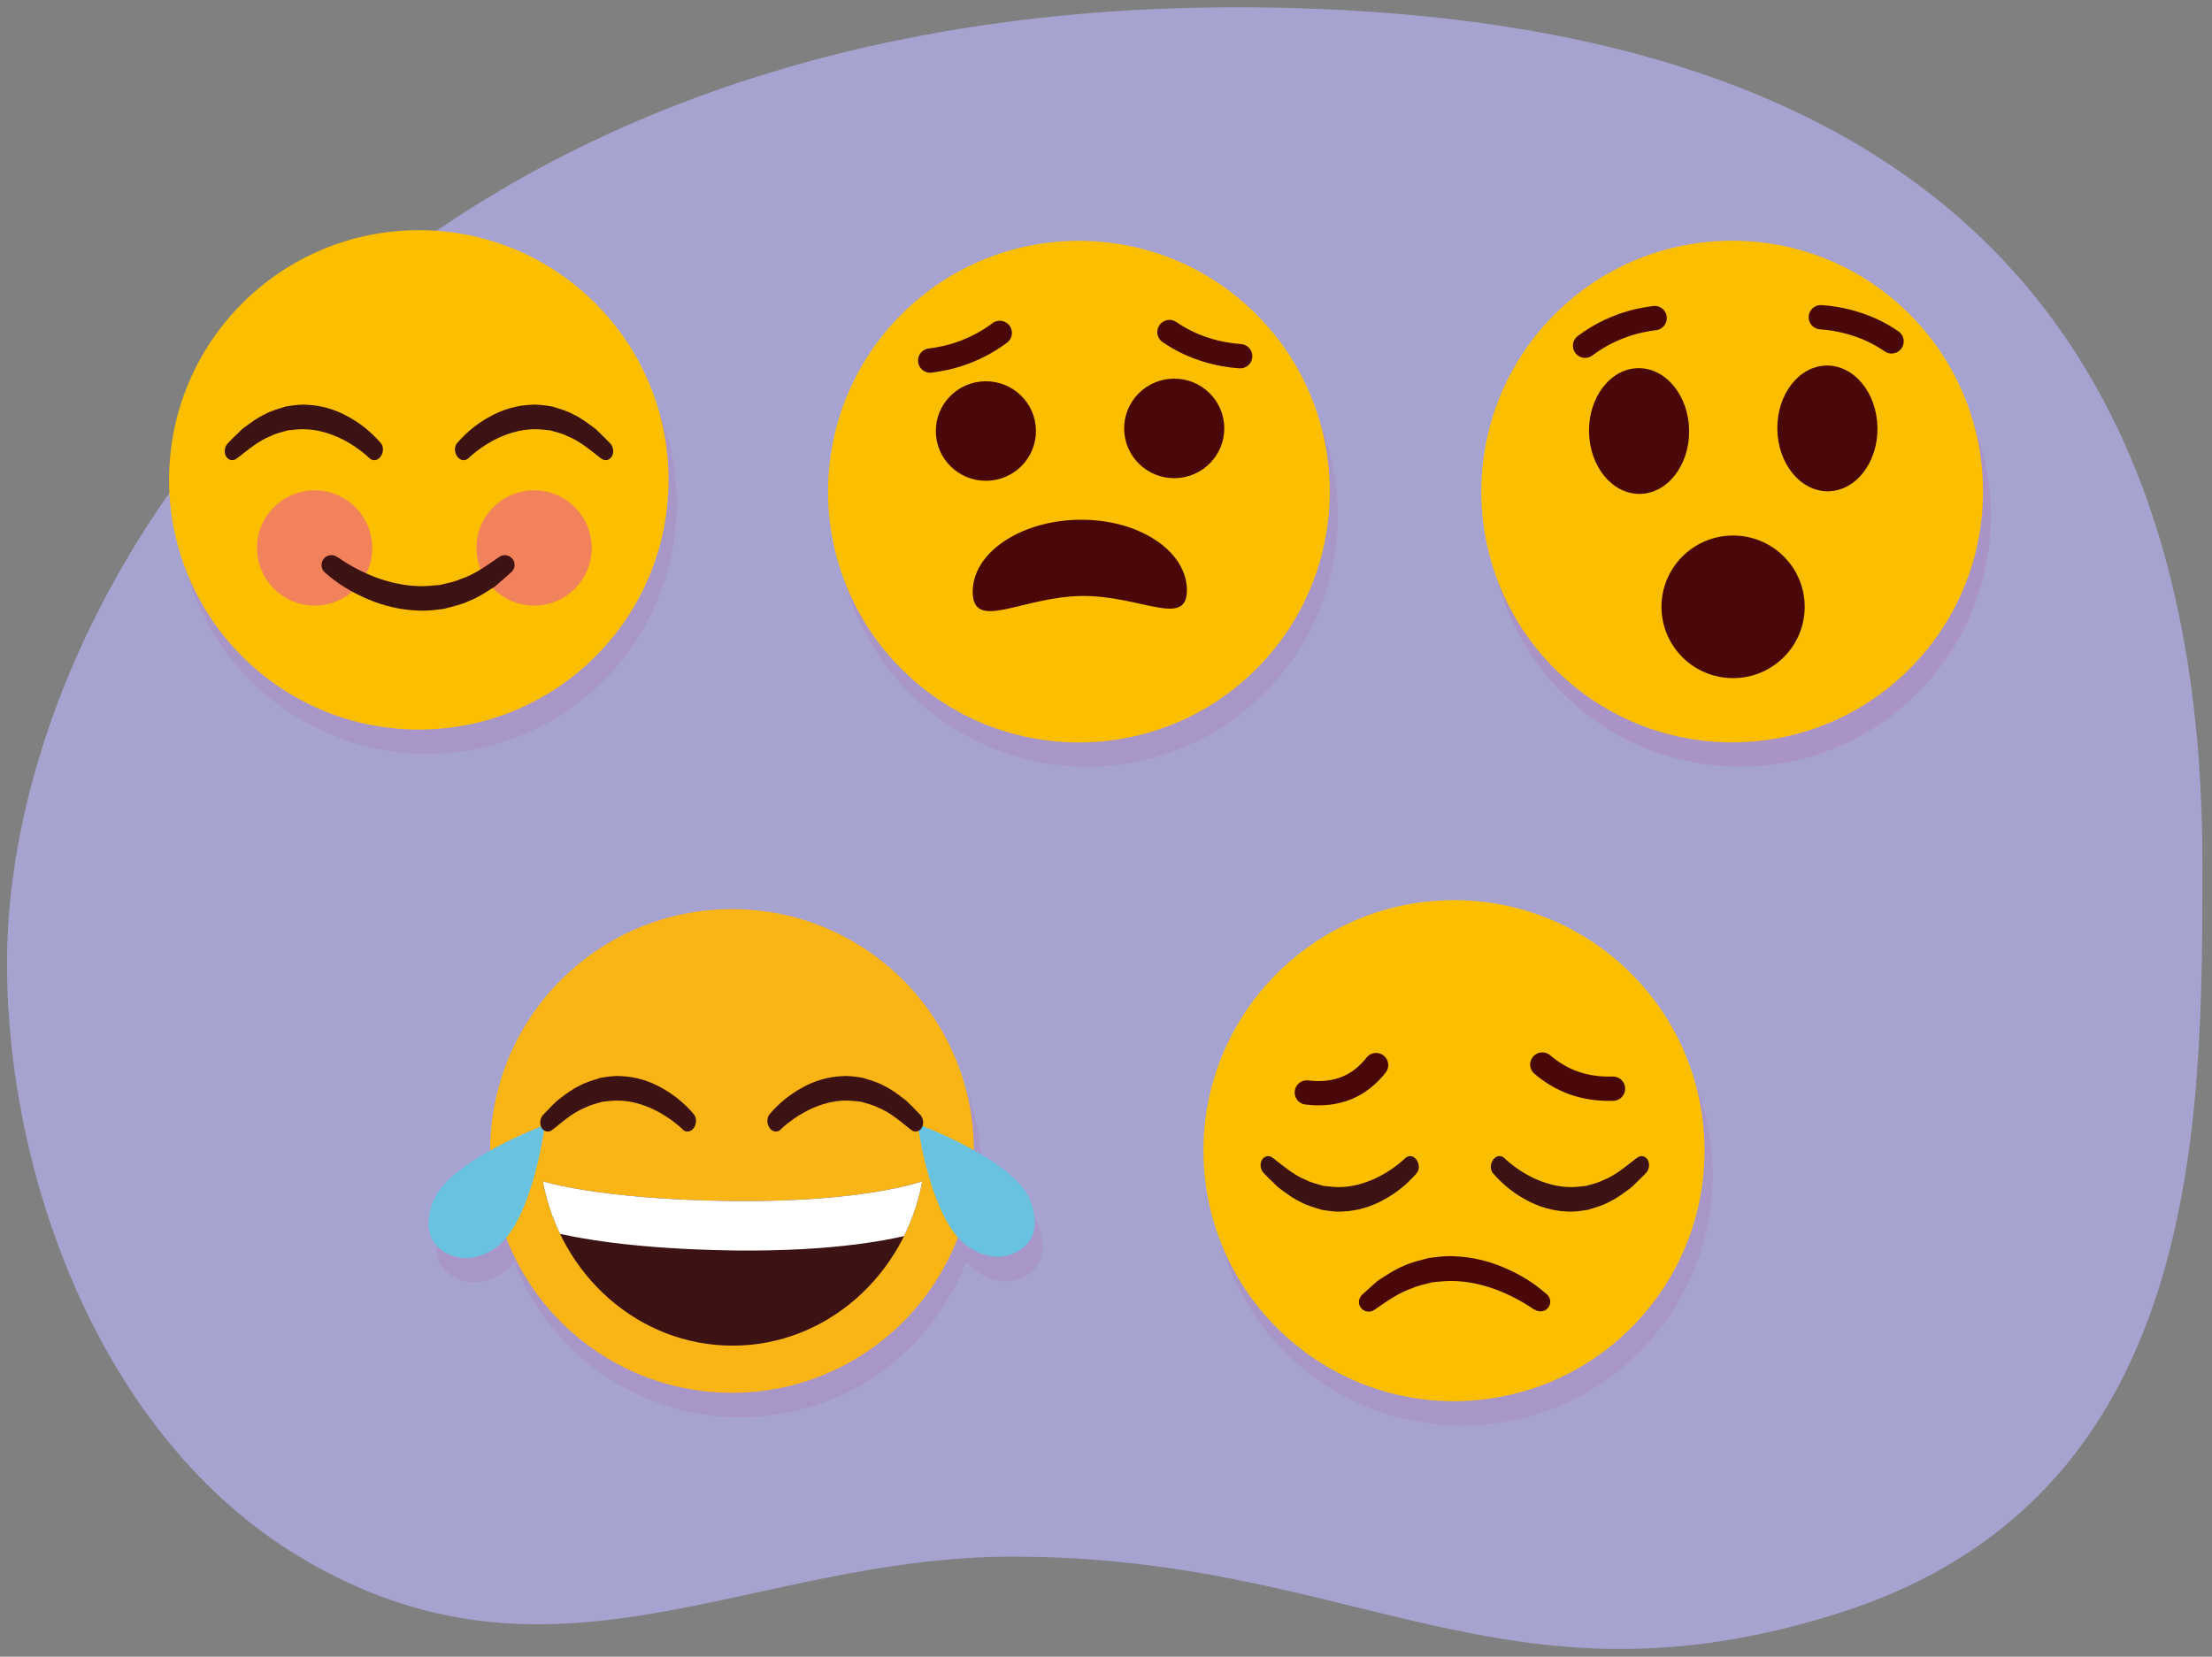 <?xml version="1.0" encoding="utf-8"?>
<!-- Generator: Adobe Illustrator 26.0.2, SVG Export Plug-In . SVG Version: 6.00 Build 0)  -->
<svg version="1.1" id="Layer_3" xmlns="http://www.w3.org/2000/svg" xmlns:xlink="http://www.w3.org/1999/xlink" x="0px" y="0px"
	 width="760px" height="569.3px" viewBox="0 0 760 569.3" style="enable-background:new 0 0 760 569.3;" xml:space="preserve">
<rect x="0" y="0" width="760" height="569.3" fill="#808080" stroke="none"/>
<style type="text/css">
	.st0{fill:#A6A3D0;}
	.st1{opacity:0.6;}
	.st2{fill:#AC89C2;}
	.st3{fill:none;stroke:#AC89C2;stroke-width:8.353;stroke-linecap:round;stroke-linejoin:round;stroke-miterlimit:10;}
	.st4{fill:#FCBF00;}
	.st5{fill:#490807;}
	.st6{display:none;}
	.st7{display:inline;fill:#F9DC98;}
	.st8{fill:none;stroke:#490807;stroke-width:8.353;stroke-linecap:round;stroke-linejoin:round;stroke-miterlimit:10;}
	.st9{opacity:0.5;}
	.st10{fill:none;stroke:#AC89C2;stroke-width:8.343;stroke-linecap:round;stroke-linejoin:round;stroke-miterlimit:10;}
	.st11{fill:#3D1212;}
	.st12{fill:none;stroke:#490807;stroke-width:8.343;stroke-linecap:round;stroke-linejoin:round;stroke-miterlimit:10;}
	.st13{fill:#F2825C;}
	.st14{clip-path:url(#SVGID_00000107586027044150653120000001135436254781739188_);fill:#AC89C2;}
	.st15{fill:#F9B416;}
	.st16{clip-path:url(#SVGID_00000047763134103409790360000001754958992987444395_);fill:#FFFFFF;}
	.st17{fill:#69C3E0;}
</style>
<path class="st0" d="M756.7,296.2c0,90,0.6,218.7-125.5,258.3c-114.4,36-165.5-19.6-283.2-19.6c-91.1,0-158.2,52.3-245.2,0
	C34.1,493.5,2.4,403.6,2.4,331.1c0-134.5,134-341.1,451.2-328C651.1,11.2,756.7,103.3,756.7,296.2z"/>
<g id="expression_00000081623209716171568340000016392933705350165430_">
	<g class="st1">
		
			<ellipse transform="matrix(0.707 -0.707 0.707 0.707 49.839 474.709)" class="st2" cx="597.9" cy="177.2" rx="86.2" ry="86.2"/>
		
			<ellipse id="eye1_00000031926248259167656460000014259915496547131825_" transform="matrix(1 -1.369754e-02 1.369754e-02 1 -2.09 7.766)" class="st2" cx="565.9" cy="156.5" rx="17.2" ry="21.6"/>
		
			<ellipse id="eye2_00000057826345334069583730000005602322601864814497_" transform="matrix(1 -1.369754e-02 1.369754e-02 1 -2.072 8.652)" class="st2" cx="630.6" cy="155.6" rx="17.2" ry="21.6"/>
		
			<ellipse id="eye2_00000142873689810446399010000000927599032985763457_" transform="matrix(1 -1.369754e-02 1.369754e-02 1 -2.914 8.214)" class="st2" cx="598.2" cy="216.8" rx="24.6" ry="24.5"/>
		<path class="st3" d="M628.4,117.4c3.1,0.2,7.2,0.8,11.7,2.2c5.5,1.7,9.7,4.1,12.6,6.1"/>
		<path class="st3" d="M571.3,117.6c-3.1,0.4-7.1,1.1-11.6,2.8c-5.4,2-9.5,4.6-12.3,6.7"/>
	</g>
	<g>
		<g>
			<g id="emojiHead_00000143598525707267567320000011437220717634172826_">
				
					<ellipse transform="matrix(0.707 -0.707 0.707 0.707 54.924 470.298)" class="st4" cx="595.2" cy="168.9" rx="86.2" ry="86.2"/>
			</g>
			
				<ellipse id="eye1_00000060716181573122429630000006871677732060898190_" transform="matrix(1 -1.369754e-02 1.369754e-02 1 -1.976 7.728)" class="st5" cx="563.1" cy="148.1" rx="17.2" ry="21.6"/>
			
				<ellipse id="eye2_00000065785978944949547270000010675659271045012411_" transform="matrix(1 -1.369754e-02 1.369754e-02 1 -1.958 8.613)" class="st5" cx="627.8" cy="147.2" rx="17.2" ry="21.6"/>
			
				<ellipse id="eye2_00000027602573787772434280000012713928469301581975_" transform="matrix(1 -1.369754e-02 1.369754e-02 1 -2.8 8.175)" class="st5" cx="595.4" cy="208.5" rx="24.6" ry="24.5"/>
			<g id="eye1_00000016775361745731874250000010886872912770894262_" class="st6">
				<path class="st7" d="M580.7,145.2c1.5,9.6-6.7,20.4-16.9,19.3c2.4-0.3,4.6-1.1,6.6-2.2C576.5,158.8,579.9,152.1,580.7,145.2
					L580.7,145.2z"/>
			</g>
			<g id="eye1_00000064345898649812171020000008210217732881245349_" class="st6">
				<path class="st7" d="M645.3,144.3c1.5,9.6-6.7,20.4-16.9,19.3c2.4-0.3,4.6-1.1,6.6-2.2C641.2,157.9,644.6,151.2,645.3,144.3
					L645.3,144.3z"/>
			</g>
			<g class="st6">
				<path class="st7" d="M532.6,181.5c7.6,30.3,32,56.6,64.9,55.4c30.3-1,52.8-26.2,59.2-54.5c0,0,1.2-5.7,1.2-5.7
					c-0.7,15.1-8.2,30.9-18.7,42.2c-16.1,17.8-42.4,24.9-64.9,15.8C552.6,226.2,535.6,204.2,532.6,181.5L532.6,181.5z"/>
			</g>
			<path class="st8" d="M625.6,109c3.1,0.2,7.2,0.8,11.7,2.2c5.5,1.7,9.7,4.1,12.6,6.1"/>
			<path class="st8" d="M568.5,109.3c-3.1,0.4-7.1,1.1-11.6,2.8c-5.4,2-9.5,4.6-12.3,6.7"/>
		</g>
	</g>
</g>
<g id="expression_00000119080815069110141310000001567569972178490555_">
	<g class="st9">
		
			<ellipse transform="matrix(0.707 -0.707 0.707 0.707 -15.89 316.024)" class="st2" cx="373.5" cy="177.2" rx="86.2" ry="86.2"/>
		
			<ellipse id="eye1_00000054947746208058190220000010850246589773864098_" transform="matrix(1 -1.369872e-02 1.369872e-02 1 -2.111 4.693)" class="st2" cx="341.5" cy="156.5" rx="17.2" ry="17.1"/>
		
			<ellipse id="eye2_00000171702914666285919740000009902109035216757650_" transform="matrix(1 -1.369872e-02 1.369872e-02 1 -2.093 5.578)" class="st2" cx="406.1" cy="155.6" rx="17.2" ry="17.1"/>
		<path id="eye2_00000174601113842600945310000000198998278983954075_" class="st2" d="M410.6,211c0.2,13.5-16,1.9-36.3,2.2
			c-20.3,0.3-37.1,12.3-37.3-1.2c-0.2-13.5,16.2-24.7,36.5-25C393.8,186.7,410.4,197.4,410.6,211z"/>
		<path class="st3" d="M428.8,130.8c-3.1-0.2-7.2-0.8-11.7-2.2c-5.5-1.7-9.7-4.1-12.6-6.1"/>
		<path class="st3" d="M322.4,132.2c3.1-0.4,7.1-1.1,11.6-2.8c5.4-2,9.5-4.6,12.3-6.7"/>
	</g>
	<g>
		<g>
			<g id="emojiHead_00000011751164061493606520000012814485662670270124_">
				
					<ellipse transform="matrix(0.707 -0.707 0.707 0.707 -10.805 311.614)" class="st4" cx="370.7" cy="168.9" rx="86.2" ry="86.2"/>
			</g>
			
				<ellipse id="eye1_00000065033704179666035640000001082278732969106835_" transform="matrix(1 -1.369872e-02 1.369872e-02 1 -1.997 4.654)" class="st5" cx="338.7" cy="148.1" rx="17.2" ry="17.1"/>
			
				<ellipse id="eye2_00000151544459747830491680000012277215535523719073_" transform="matrix(1 -1.369872e-02 1.369872e-02 1 -1.979 5.539)" class="st5" cx="403.4" cy="147.2" rx="17.2" ry="17.1"/>
			<path id="eye2_00000017515347265635511990000016885987631627723191_" class="st5" d="M407.8,202.6c0.2,13.5-16,1.9-36.3,2.2
				c-20.3,0.3-37.1,12.3-37.3-1.2c-0.2-13.5,16.2-24.7,36.5-25C391,178.3,407.6,189.1,407.8,202.6z"/>
			<g id="eye1_00000121992398590263608530000009838334147113831565_" class="st6">
				<path class="st7" d="M356.3,145.2c1.5,9.6-6.7,20.4-16.9,19.3c2.4-0.3,4.6-1.1,6.6-2.2C352.1,158.8,355.5,152.1,356.3,145.2
					L356.3,145.2z"/>
			</g>
			<g id="eye1_00000100380659303444680070000017217400211640350081_" class="st6">
				<path class="st7" d="M420.9,144.3c1.5,9.6-6.7,20.4-16.9,19.3c2.4-0.3,4.6-1.1,6.6-2.2C416.7,157.9,420.2,151.2,420.9,144.3
					L420.9,144.3z"/>
			</g>
			<g class="st6">
				<path class="st7" d="M308.2,181.5c7.6,30.3,32,56.6,64.9,55.4c30.3-1,52.8-26.2,59.2-54.5c0,0,1.2-5.7,1.2-5.7
					c-0.7,15.1-8.2,30.9-18.7,42.2c-16.1,17.8-42.4,24.9-64.9,15.8C328.1,226.2,311.2,204.2,308.2,181.5L308.2,181.5z"/>
			</g>
			<path class="st8" d="M426.1,122.4c-3.1-0.2-7.2-0.8-11.7-2.2c-5.5-1.7-9.7-4.1-12.6-6.1"/>
			<path class="st8" d="M319.6,123.9c3.1-0.4,7.1-1.1,11.6-2.8c5.4-2,9.5-4.6,12.3-6.7"/>
		</g>
	</g>
</g>
<g>
	<g class="st9">
		
			<ellipse transform="matrix(0.998 -5.898648e-02 5.898648e-02 0.998 -22.949 30.345)" class="st2" cx="502.5" cy="403.9" rx="86.1" ry="86.1"/>
		<path class="st2" d="M529.9,458.4c-3.9-2.7-8.6-5.2-13.2-6.9c-4.7-1.7-9.5-2.8-14.4-2.9c-2.4-0.1-4.8,0.2-7.2,0.4
			c-2.3,0.6-4.7,1-6.9,2c-4.6,1.5-8.7,4.4-12.9,7.3l-0.3,0.2c-1.5,1.1-3.6,0.7-4.7-0.8c-1-1.4-0.7-3.3,0.5-4.4
			c1.1-1,2.1-1.9,3.2-2.9c1.1-0.9,2.1-2,3.4-2.7c2.5-1.6,4.9-3.2,7.7-4.3c2.7-1.3,5.6-1.9,8.5-2.7c3-0.4,5.9-0.8,8.9-0.6
			c5.9,0.2,11.8,1.6,17.1,3.9c5.4,2.3,10.2,5.2,14.7,9.2c1.4,1.2,1.5,3.4,0.3,4.7c-1.1,1.3-3.1,1.5-4.5,0.5L529.9,458.4z"/>
		<path class="st2" d="M519.6,406.3c3,2.8,6.7,5.3,10.4,7c3.8,1.7,7.7,2.8,11.7,2.9c2,0.1,4-0.2,6-0.4c2-0.6,4-1,5.9-2
			c3.9-1.5,7.5-4.5,11.2-7.4l0.3-0.2c1.3-1.1,3-0.7,3.8,0.8c0.7,1.4,0.4,3.3-0.7,4.4c-0.9,1-1.9,1.9-2.9,2.9c-1,0.9-1.9,2-3,2.7
			c-2.2,1.6-4.3,3.2-6.7,4.3c-2.3,1.3-4.8,1.9-7.2,2.7c-2.5,0.4-5,0.8-7.4,0.6c-4.9-0.2-9.6-1.6-13.8-3.9c-4.3-2.3-8-5.2-11.5-9.2
			c-1.1-1.2-1-3.4,0.1-4.8c1-1.3,2.6-1.5,3.7-0.5L519.6,406.3z"/>
		<path class="st2" d="M485.5,406.3c-3,2.8-6.7,5.3-10.4,7c-3.8,1.7-7.7,2.8-11.7,2.9c-2,0.1-4-0.2-6-0.4c-2-0.6-4-1-5.9-2
			c-3.9-1.5-7.5-4.5-11.2-7.4l-0.3-0.2c-1.3-1.1-3-0.7-3.8,0.8c-0.7,1.4-0.4,3.3,0.7,4.4c0.9,1,1.9,1.9,2.9,2.9c1,0.9,1.9,2,3,2.7
			c2.2,1.6,4.3,3.2,6.7,4.3c2.3,1.3,4.8,1.9,7.2,2.7c2.5,0.4,5,0.8,7.4,0.6c4.9-0.2,9.6-1.6,13.8-3.9c4.3-2.3,8-5.2,11.5-9.2
			c1.1-1.2,1-3.4-0.1-4.8c-1-1.3-2.6-1.5-3.7-0.5L485.5,406.3z"/>
		<path class="st10" d="M532.6,374.1c6.8,5.8,14.8,8.6,24.3,8.3"/>
		<path class="st10" d="M475.6,374.3c-5.5,7-13.2,10.7-23.8,9.4"/>
	</g>
	<g>
		<g>
			<g id="expression_00000061469207752063125570000015804531154983801996_">
				<g id="emojiHead_00000042701380763955784840000008920556225321529505_">
					
						<ellipse transform="matrix(0.998 -5.898648e-02 5.898648e-02 0.998 -22.462 30.166)" class="st4" cx="499.7" cy="395.5" rx="86.1" ry="86.1"/>
				</g>
				<path class="st5" d="M527.1,450c-3.9-2.7-8.6-5.2-13.2-6.9c-4.7-1.7-9.5-2.8-14.4-2.9c-2.4-0.1-4.8,0.2-7.2,0.4
					c-2.3,0.6-4.7,1-6.9,2c-4.6,1.5-8.7,4.4-12.9,7.3l-0.3,0.2c-1.5,1.1-3.6,0.7-4.7-0.8c-1-1.4-0.7-3.3,0.5-4.4
					c1.1-1,2.1-1.9,3.2-2.9c1.1-0.9,2.1-2,3.4-2.7c2.5-1.6,4.9-3.2,7.7-4.3c2.7-1.3,5.6-1.9,8.5-2.7c3-0.4,5.9-0.8,8.9-0.6
					c5.9,0.2,11.8,1.6,17.1,3.9c5.4,2.3,10.2,5.2,14.7,9.2c1.4,1.2,1.5,3.4,0.3,4.7c-1.1,1.3-3.1,1.5-4.5,0.5L527.1,450z"/>
				<path class="st11" d="M516.9,398c3,2.8,6.7,5.3,10.4,7c3.8,1.7,7.7,2.8,11.7,2.9c2,0.1,4-0.2,6-0.4c2-0.6,4-1,5.9-2
					c3.9-1.5,7.5-4.5,11.2-7.4l0.3-0.2c1.3-1.1,3-0.7,3.8,0.8c0.7,1.4,0.4,3.3-0.7,4.4c-0.9,1-1.9,1.9-2.9,2.9c-1,0.9-1.9,2-3,2.7
					c-2.2,1.6-4.3,3.2-6.7,4.3c-2.3,1.3-4.8,1.9-7.2,2.7c-2.5,0.4-5,0.8-7.4,0.6c-4.9-0.2-9.6-1.6-13.8-3.9c-4.3-2.3-8-5.2-11.5-9.2
					c-1.1-1.2-1-3.4,0.1-4.8c1-1.3,2.6-1.5,3.7-0.5L516.9,398z"/>
				<path class="st11" d="M482.8,398c-3,2.8-6.7,5.3-10.4,7c-3.8,1.7-7.7,2.8-11.7,2.9c-2,0.1-4-0.2-6-0.4c-2-0.6-4-1-5.9-2
					c-3.9-1.5-7.5-4.5-11.2-7.4l-0.3-0.2c-1.3-1.1-3-0.7-3.8,0.8c-0.7,1.4-0.4,3.3,0.7,4.4c0.9,1,1.9,1.9,2.9,2.9c1,0.9,1.9,2,3,2.7
					c2.2,1.6,4.3,3.2,6.7,4.3c2.3,1.3,4.8,1.9,7.2,2.7c2.5,0.4,5,0.8,7.4,0.6c4.9-0.2,9.6-1.6,13.8-3.9c4.3-2.3,8-5.2,11.5-9.2
					c1.1-1.2,1-3.4-0.1-4.8c-1-1.3-2.6-1.5-3.7-0.5L482.8,398z"/>
			</g>
			<path class="st12" d="M529.9,365.8c6.8,5.8,14.8,8.6,24.3,8.3"/>
			<path class="st12" d="M472.8,366c-5.5,7-13.2,10.7-23.8,9.4"/>
		</g>
	</g>
</g>
<g>
	<g class="st9">
		<circle class="st2" cx="146.7" cy="173.2" r="85.8"/>
		<circle class="st2" cx="186.3" cy="196.7" r="19.8"/>
		<circle class="st2" cx="110.9" cy="196.7" r="19.8"/>
		<path class="st2" d="M118.9,199.8c3.9,2.8,8.7,5.3,13.3,7c4.7,1.7,9.6,2.8,14.5,2.9c2.4,0.1,4.8-0.2,7.3-0.4c2.3-0.6,4.8-1,7-2
			c4.7-1.5,8.8-4.5,13-7.4l0.3-0.2c1.5-1.1,3.6-0.7,4.7,0.8c1,1.4,0.7,3.3-0.5,4.4c-1.1,1-2.2,1.9-3.3,2.9c-1.1,0.9-2.1,2-3.4,2.7
			c-2.5,1.6-4.9,3.2-7.8,4.3c-2.7,1.3-5.7,1.9-8.6,2.7c-3,0.4-6,0.8-9,0.6c-6-0.2-11.8-1.6-17.2-3.9c-5.4-2.3-10.3-5.2-14.8-9.2
			c-1.4-1.2-1.5-3.4-0.3-4.8c1.2-1.3,3.1-1.5,4.5-0.5L118.9,199.8z"/>
		<path class="st2" d="M129.7,165.7c-3-2.8-6.7-5.3-10.4-7c-3.8-1.7-7.7-2.8-11.7-2.9c-2-0.1-4,0.2-6,0.4c-2,0.6-4,1-5.9,2
			c-3.9,1.5-7.5,4.5-11.2,7.4l-0.3,0.2c-1.3,1.1-3,0.7-3.8-0.8c-0.7-1.4-0.4-3.3,0.7-4.4c0.9-1,1.9-1.9,2.9-2.9c1-0.9,1.9-2,3-2.7
			c2.2-1.6,4.3-3.2,6.7-4.3c2.3-1.3,4.8-1.9,7.2-2.7c2.5-0.4,5-0.8,7.4-0.6c4.9,0.2,9.6,1.6,13.8,3.9c4.3,2.3,8,5.2,11.5,9.2
			c1.1,1.2,1,3.4-0.1,4.8c-1,1.3-2.6,1.5-3.7,0.5L129.7,165.7z"/>
		<path class="st2" d="M163.8,165.7c3-2.8,6.7-5.3,10.4-7c3.8-1.7,7.7-2.8,11.7-2.9c2-0.1,4,0.2,6,0.4c2,0.6,4,1,5.9,2
			c3.9,1.5,7.5,4.5,11.2,7.4l0.3,0.2c1.3,1.1,3,0.7,3.8-0.8c0.7-1.4,0.4-3.3-0.7-4.4c-0.9-1-1.9-1.9-2.9-2.9c-1-0.9-1.9-2-3-2.7
			c-2.2-1.6-4.3-3.2-6.7-4.3c-2.3-1.3-4.8-1.9-7.2-2.7c-2.5-0.4-5-0.8-7.4-0.6c-4.9,0.2-9.6,1.6-13.8,3.9c-4.3,2.3-8,5.2-11.5,9.2
			c-1.1,1.2-1,3.4,0.1,4.8c1,1.3,2.6,1.5,3.7,0.5L163.8,165.7z"/>
	</g>
	<g>
		<g>
			<g id="expression_00000098940658655139993680000006445492018447727509_">
				<g id="emojiHead_00000055684033713218290560000010997154395431035264_">
					<circle class="st4" cx="143.9" cy="164.9" r="85.8"/>
				</g>
			</g>
			<g>
				<circle class="st13" cx="183.5" cy="188.3" r="19.8"/>
			</g>
			<g>
				<circle class="st13" cx="108.1" cy="188.3" r="19.8"/>
			</g>
			<path class="st11" d="M116.1,191.5c3.9,2.8,8.7,5.3,13.3,7c4.7,1.7,9.6,2.8,14.5,2.9c2.4,0.1,4.8-0.2,7.3-0.4c2.3-0.6,4.8-1,7-2
				c4.7-1.5,8.8-4.5,13-7.4l0.3-0.2c1.5-1.1,3.6-0.7,4.7,0.8c1,1.4,0.7,3.3-0.5,4.4c-1.1,1-2.2,1.9-3.3,2.9c-1.1,0.9-2.1,2-3.4,2.7
				c-2.5,1.6-4.9,3.2-7.8,4.3c-2.7,1.3-5.7,1.9-8.6,2.7c-3,0.4-6,0.8-9,0.6c-6-0.2-11.8-1.6-17.2-3.9c-5.4-2.3-10.3-5.2-14.8-9.2
				c-1.4-1.2-1.5-3.4-0.3-4.8c1.2-1.3,3.1-1.5,4.5-0.5L116.1,191.5z"/>
			<path class="st11" d="M126.9,157.4c-3-2.8-6.7-5.3-10.4-7c-3.8-1.7-7.7-2.8-11.7-2.9c-2-0.1-4,0.2-6,0.4c-2,0.6-4,1-5.9,2
				c-3.9,1.5-7.5,4.5-11.2,7.4l-0.3,0.2c-1.3,1.1-3,0.7-3.8-0.8c-0.7-1.4-0.4-3.3,0.7-4.4c0.9-1,1.9-1.9,2.9-2.9c1-0.9,1.9-2,3-2.7
				c2.2-1.6,4.3-3.2,6.7-4.3c2.3-1.3,4.8-1.9,7.2-2.7c2.5-0.4,5-0.8,7.4-0.6c4.9,0.2,9.6,1.6,13.8,3.9c4.3,2.3,8,5.2,11.5,9.2
				c1.1,1.2,1,3.4-0.1,4.8c-1,1.3-2.6,1.5-3.7,0.5L126.9,157.4z"/>
			<path class="st11" d="M161,157.4c3-2.8,6.7-5.3,10.4-7c3.8-1.7,7.7-2.8,11.7-2.9c2-0.1,4,0.2,6,0.4c2,0.6,4,1,5.9,2
				c3.9,1.5,7.5,4.5,11.2,7.4l0.3,0.2c1.3,1.1,3,0.7,3.8-0.8c0.7-1.4,0.4-3.3-0.7-4.4c-0.9-1-1.9-1.9-2.9-2.9c-1-0.9-1.9-2-3-2.7
				c-2.2-1.6-4.3-3.2-6.7-4.3c-2.3-1.3-4.8-1.9-7.2-2.7c-2.5-0.4-5-0.8-7.4-0.6c-4.9,0.2-9.6,1.6-13.8,3.9c-4.3,2.3-8,5.2-11.5,9.2
				c-1.1,1.2-1,3.4,0.1,4.8c1,1.3,2.6,1.5,3.7,0.5L161,157.4z"/>
		</g>
	</g>
</g>
<g>
	<g class="st9">
		<g>
			<defs>
				<path id="SVGID_1_" d="M189.3,414.3c6,32.2,32.9,56.5,65.2,56.5c32.3,0,59.2-24.3,65.2-56.5c0,0-19.6,7.3-65.4,6.8
					C208.6,420.5,189.3,414.3,189.3,414.3z"/>
			</defs>
			<clipPath id="SVGID_00000080915860561266449930000004680463299515906716_">
				<use xlink:href="#SVGID_1_"  style="overflow:visible;"/>
			</clipPath>
		</g>
		<circle class="st2" cx="254.3" cy="403.9" r="83.1"/>
		<path class="st2" d="M189.3,414.3c6,32.2,32.9,56.5,65.2,56.5c32.3,0,59.2-24.3,65.2-56.5c0,0-19.6,7.3-65.4,6.8
			C208.6,420.5,189.3,414.3,189.3,414.3z"/>
		<g>
			<defs>
				<path id="SVGID_00000068649494723545996770000015435717321395549603_" d="M189.3,414.3c6,32.2,32.9,56.5,65.2,56.5
					c32.3,0,59.2-24.3,65.2-56.5c0,0-19.6,7.3-65.4,6.8C208.6,420.5,189.3,414.3,189.3,414.3z"/>
			</defs>
			<clipPath id="SVGID_00000081642194890800541530000010186532121034589854_">
				<use xlink:href="#SVGID_00000068649494723545996770000015435717321395549603_"  style="overflow:visible;"/>
			</clipPath>
			<path style="clip-path:url(#SVGID_00000081642194890800541530000010186532121034589854_);fill:#AC89C2;" d="M255,438
				c34.7,0.4,54.5-3.7,63.8-6.3c2.7-6.4,5.7-13.3,6.9-20.5c0,0-21.2,8.8-70.7,8.1c-49.5-0.6-70.4-8.1-70.4-8.1
				c1.2,7.1,4.2,13.9,6.8,20.2C200.6,433.7,220.2,437.6,255,438z"/>
		</g>
		<path class="st2" d="M190,394.9c0,0-33.6,12.4-38.6,26.7c-1.5,4.3-2.9,11.4,2.5,15.8c7.3,5.8,15.6,2.7,20.2-1.1
			C186,426.4,190,394.9,190,394.9z"/>
		<path class="st2" d="M318,394.7c0,0,33.6,12.3,38.8,26.5c1.5,4.3,3,11.4-2.4,15.8c-7.2,5.9-15.6,2.7-20.2-1.1
			C322.2,426.2,318,394.7,318,394.7z"/>
		<path class="st2" d="M237.4,396.4c-3-2.8-6.7-5.3-10.3-7c-3.7-1.7-7.6-2.8-11.5-2.9c-2-0.1-3.9,0.2-5.9,0.4c-1.9,0.6-3.9,1-5.8,2
			c-3.9,1.5-7.4,4.5-11,7.4l-0.3,0.2c-1.3,1.1-3,0.7-3.8-0.8c-0.7-1.4-0.4-3.3,0.7-4.4c0.9-1,1.9-1.9,2.8-2.9c1-0.9,1.9-2,3-2.7
			c2.1-1.6,4.2-3.2,6.6-4.3c2.3-1.3,4.7-1.9,7.1-2.7c2.4-0.4,4.9-0.8,7.3-0.6c4.8,0.2,9.5,1.6,13.6,3.9c4.2,2.3,7.9,5.2,11.3,9.2
			c1,1.2,1,3.4-0.1,4.8c-1,1.3-2.6,1.5-3.7,0.5L237.4,396.4z"/>
		<path class="st2" d="M271,396.4c3-2.8,6.7-5.3,10.3-7c3.7-1.7,7.6-2.8,11.5-2.9c2-0.1,3.9,0.2,5.9,0.4c1.9,0.6,3.9,1,5.8,2
			c3.9,1.5,7.4,4.5,11,7.4l0.3,0.2c1.3,1.1,3,0.7,3.8-0.8c0.7-1.4,0.4-3.3-0.7-4.4c-0.9-1-1.9-1.9-2.8-2.9c-1-0.9-1.9-2-3-2.7
			c-2.1-1.6-4.2-3.2-6.6-4.3c-2.3-1.3-4.7-1.9-7.1-2.7c-2.4-0.4-4.9-0.8-7.3-0.6c-4.8,0.2-9.5,1.6-13.6,3.9
			c-4.2,2.3-7.9,5.2-11.3,9.2c-1,1.2-1,3.4,0.1,4.8c1,1.3,2.6,1.5,3.7,0.5L271,396.4z"/>
		<g>
			<defs>
				<path id="SVGID_00000158724329110175410880000017047869734402634903_" d="M189.3,414.3c6,32.2,32.9,56.5,65.2,56.5
					c32.3,0,59.2-24.3,65.2-56.5c0,0-19.6,7.3-65.4,6.8C208.6,420.5,189.3,414.3,189.3,414.3z"/>
			</defs>
			<clipPath id="SVGID_00000047772277600749547160000017877333293757983379_">
				<use xlink:href="#SVGID_00000158724329110175410880000017047869734402634903_"  style="overflow:visible;"/>
			</clipPath>
		</g>
	</g>
	<g>
		<g>
			<g id="expression_00000170259844631031854410000017857118746514711975_">
				<g>
					<defs>
						<path id="SVGID_00000027586968462642998110000000464122496294656933_" d="M186.5,405.9c6,32.2,32.9,56.5,65.2,56.5
							c32.3,0,59.2-24.3,65.2-56.5c0,0-19.6,7.3-65.4,6.8S186.5,405.9,186.5,405.9z"/>
					</defs>
					<clipPath id="SVGID_00000008144850113949767190000010350399295626744734_">
						<use xlink:href="#SVGID_00000027586968462642998110000000464122496294656933_"  style="overflow:visible;"/>
					</clipPath>
				</g>
			</g>
		</g>
		<g>
			<g id="expression_00000070809036997379188550000008524595806190422656_">
				<g id="emojiHead_00000083085873600409172110000018391965482247337910_">
					<circle class="st15" cx="251.5" cy="395.5" r="83.1"/>
				</g>
				<path class="st11" d="M186.5,405.9c6,32.2,32.9,56.5,65.2,56.5c32.3,0,59.2-24.3,65.2-56.5c0,0-19.6,7.3-65.4,6.8
					S186.5,405.9,186.5,405.9z"/>
				<g>
					<defs>
						<path id="SVGID_00000001659137586017226580000015811642816181169326_" d="M186.5,405.9c6,32.2,32.9,56.5,65.2,56.5
							c32.3,0,59.2-24.3,65.2-56.5c0,0-19.6,7.3-65.4,6.8S186.5,405.9,186.5,405.9z"/>
					</defs>
					<clipPath id="SVGID_00000146489626707051748800000001778428687106068910_">
						<use xlink:href="#SVGID_00000001659137586017226580000015811642816181169326_"  style="overflow:visible;"/>
					</clipPath>
					<path style="clip-path:url(#SVGID_00000146489626707051748800000001778428687106068910_);fill:#FFFFFF;" d="M252.2,429.7
						c34.7,0.4,54.5-3.7,63.8-6.3c2.7-6.4,5.7-13.3,6.9-20.5c0,0-21.2,8.8-70.7,8.1c-49.5-0.6-70.4-8.1-70.4-8.1
						c1.2,7.1,4.2,13.9,6.8,20.2C197.8,425.4,217.4,429.2,252.2,429.7z"/>
				</g>
			</g>
			<path class="st17" d="M187.2,386.6c0,0-33.6,12.4-38.6,26.7c-1.5,4.3-2.9,11.4,2.5,15.8c7.3,5.8,15.6,2.7,20.2-1.1
				C183.2,418.1,187.2,386.6,187.2,386.6z"/>
			<path class="st17" d="M315.3,386.3c0,0,33.6,12.3,38.8,26.5c1.5,4.3,3,11.4-2.4,15.8c-7.2,5.9-15.6,2.7-20.2-1.1
				C319.4,417.8,315.3,386.3,315.3,386.3z"/>
			<path class="st11" d="M234.6,388.1c-3-2.8-6.7-5.3-10.3-7c-3.7-1.7-7.6-2.8-11.5-2.9c-2-0.1-3.9,0.2-5.9,0.4
				c-1.9,0.6-3.9,1-5.8,2c-3.9,1.5-7.4,4.5-11,7.4l-0.3,0.2c-1.3,1.1-3,0.7-3.8-0.8c-0.7-1.4-0.4-3.3,0.7-4.4c0.9-1,1.9-1.9,2.8-2.9
				c1-0.9,1.9-2,3-2.7c2.1-1.6,4.2-3.2,6.6-4.3c2.3-1.3,4.7-1.9,7.1-2.7c2.4-0.4,4.9-0.8,7.3-0.6c4.8,0.2,9.5,1.6,13.6,3.9
				c4.2,2.3,7.9,5.2,11.3,9.2c1,1.2,1,3.4-0.1,4.8c-1,1.3-2.6,1.5-3.7,0.5L234.6,388.1z"/>
			<path class="st11" d="M268.2,388.1c3-2.8,6.7-5.3,10.3-7c3.7-1.7,7.6-2.8,11.5-2.9c2-0.1,3.9,0.2,5.9,0.4c1.9,0.6,3.9,1,5.8,2
				c3.9,1.5,7.4,4.5,11,7.4l0.3,0.2c1.3,1.1,3,0.7,3.8-0.8c0.7-1.4,0.4-3.3-0.7-4.4c-0.9-1-1.9-1.9-2.8-2.9c-1-0.9-1.9-2-3-2.7
				c-2.1-1.6-4.2-3.2-6.6-4.3c-2.3-1.3-4.7-1.9-7.1-2.7c-2.4-0.4-4.9-0.8-7.3-0.6c-4.8,0.2-9.5,1.6-13.6,3.9
				c-4.2,2.3-7.9,5.2-11.3,9.2c-1,1.2-1,3.4,0.1,4.8c1,1.3,2.6,1.5,3.7,0.5L268.2,388.1z"/>
		</g>
		<g>
			<g id="expression_00000111162125996782640480000012176130319041334156_">
				<g>
					<defs>
						<path id="SVGID_00000055684736718232517830000013322601684169189305_" d="M186.5,405.9c6,32.2,32.9,56.5,65.2,56.5
							c32.3,0,59.2-24.3,65.2-56.5c0,0-19.6,7.3-65.4,6.8S186.5,405.9,186.5,405.9z"/>
					</defs>
					<clipPath id="SVGID_00000132785051890814239450000006066621736573877642_">
						<use xlink:href="#SVGID_00000055684736718232517830000013322601684169189305_"  style="overflow:visible;"/>
					</clipPath>
				</g>
			</g>
		</g>
	</g>
</g>
<g>
</g>
<g>
</g>
<g>
</g>
<g>
</g>
<g>
</g>
<g>
</g>
<g>
</g>
<g>
</g>
<g>
</g>
<g>
</g>
<g>
</g>
<g>
</g>
<g>
</g>
<g>
</g>
<g>
</g>
</svg>
